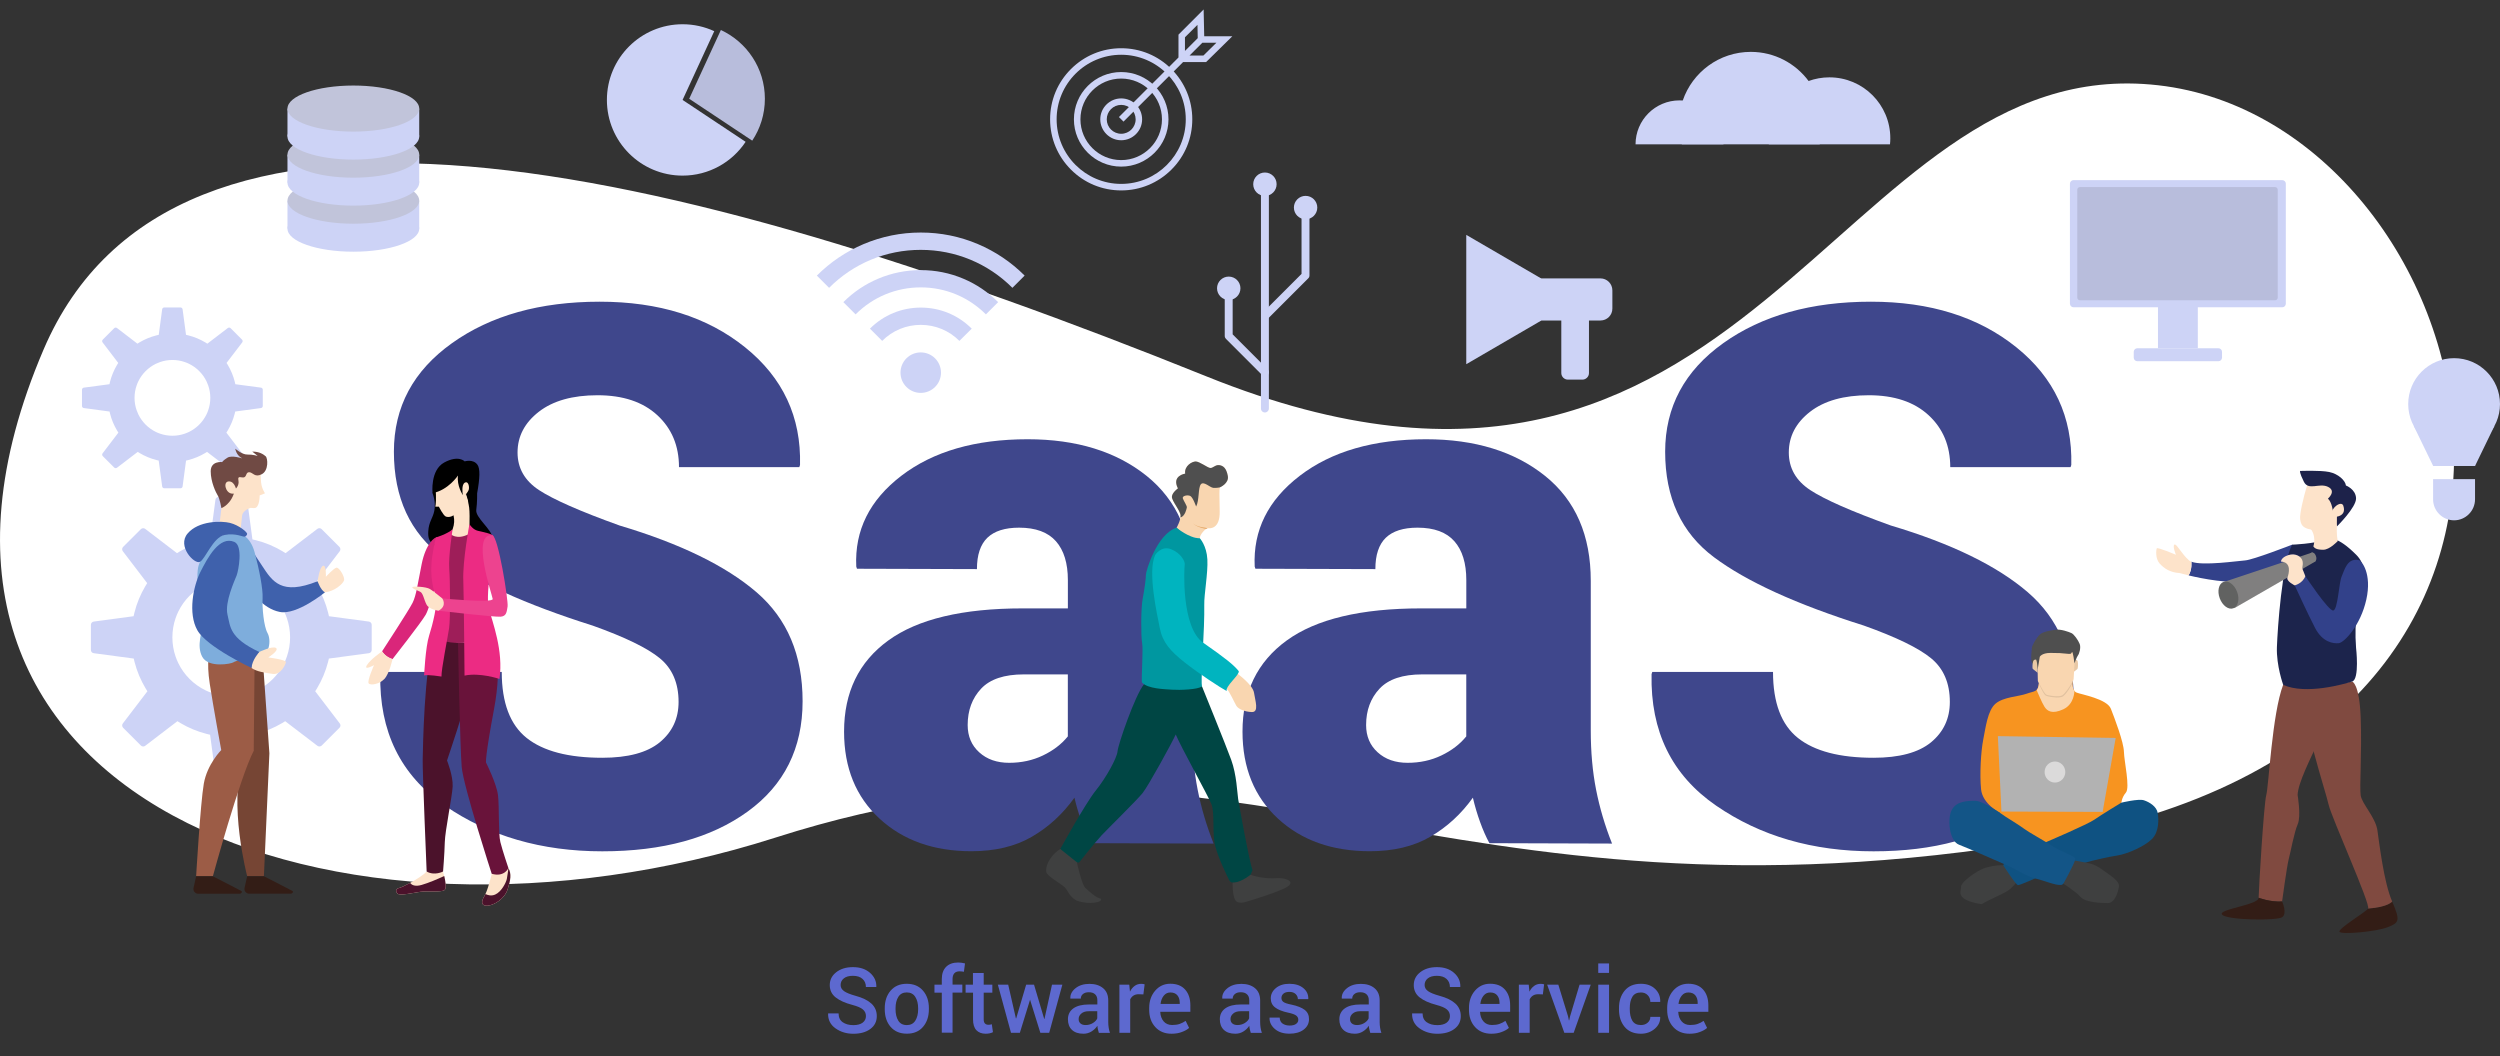 <?xml version="1.0" encoding="utf-8"?>
<!-- Generator: Adobe Illustrator 25.1.0, SVG Export Plug-In . SVG Version: 6.00 Build 0)  -->
<svg version="1.1" xmlns="http://www.w3.org/2000/svg" xmlns:xlink="http://www.w3.org/1999/xlink" x="0px" y="0px"
	 viewBox="0 0 5556.1 2346.9" style="enable-background:new 0 0 5556.1 2346.9;" xml:space="preserve">
<rect x="0" y="0" width="5556.1" height="2346.9" fill="#333333" stroke="none"/>
<style type="text/css">
	.st0{fill:#FFFFFF;}
	.st1{fill:#331D16;}
	.st2{fill:#804A40;}
	.st3{fill:#32418A;}
	.st4{fill:#FDE3CA;}
	.st5{fill:#1C244C;}
	.st6{fill:#807F7F;}
	.st7{fill:#616261;}
	.st8{fill:#1D224A;}
	.st9{fill:#CDD3F6;}
	.st10{fill:#3F478C;}
	.st11{fill:#5D69CF;}
	.st12{fill:#764534;}
	.st13{fill:#9C5C46;}
	.st14{fill:#3F61AC;}
	.st15{fill:#704A44;}
	.st16{fill:#7EADDC;}
	.st17{fill:#DA267A;}
	.st18{fill:#4B122B;}
	.st19{fill:#69133A;}
	.st20{fill:#9E1E59;}
	.st21{fill:#EC2B83;}
	.st22{fill:#ED438F;}
	.st23{fill:#004644;}
	.st24{fill:#3F4040;}
	.st25{fill:#F9D6B0;}
	.st26{fill:#4F4F4F;}
	.st27{fill:#0097A0;}
	.st28{fill:#00B4BF;}
	.st29{fill:#E4A565;}
	.st30{fill:#E8C8A5;}
	.st31{fill:#F79420;}
	.st32{fill:#B2B2B2;}
	.st33{fill:#DBDADA;}
	.st34{fill:#0F5282;}
	.st35{fill:#135587;}
	.st36{opacity:0.1;}
	.st37{fill:#C1C4DA;}
	.st38{fill:#B8BDDC;}
</style>
<g id="Layer_1">
</g>
<g id="Layer_2">
	<path class="st0" d="M96.8,776.9C385.6,101.6,1467.4,347.1,2682.5,837s1390.8-729.6,2114-647.5s1111.5,1448-249.7,1677
		s-1790.7-334.8-2823.7-4.9C751.4,2171.9-333,1782,96.8,776.9z"/>
	<g>
		<path class="st1" d="M5199.3,2070.7c2.9,7.1,81.4,0,107.1-10c25.7-10,28.6-14.3,10-57.1c0,0-8.4,12.5-53.5,15.7
			C5256.5,2027.8,5196.5,2063.5,5199.3,2070.7z"/>
		<path class="st2" d="M5019.7,1995.2c0,0,24.3,9.8,52.1,8.3c0,0,10.8-79.9,14.9-94.8c4-14.9,12.1-59.5,19.9-77.1
			c7.8-17.6-0.3-64.7-0.3-64.7c0.9-26.6,27.3-78.5,50.2-127.3c22.9-48.7,17.3-112.4,17.3-112.4l-99.6-5.3
			c-24.6,64.5-32.1,225.9-37.5,244.9S5019.7,1979,5019.7,1995.2z"/>
		<path class="st1" d="M4938.7,2033c12.2,12.2,121,13.5,133.2,5.5c12.2-8,0-35,0-35c-27.8,1.5-52.1-8.3-52.1-8.3
			C5019.7,2011.4,4926.5,2020.9,4938.7,2033z"/>
		<path class="st2" d="M5175.1,1787.9c5.7,27.1,94.2,222.8,87.8,231.3c45.1-3.2,53.5-15.7,53.5-15.7
			c-18.6-42.8-28.6-129.9-32.8-158.5c-4.3-28.6-34.3-58.6-37.1-77.1c-2.9-18.6,2.9-95.7,0-172.8c-2.9-77.1-19-80.4-19-80.4
			l-109.7,16.6C5113.3,1593.1,5169.4,1760.8,5175.1,1787.9z"/>
		<path class="st3" d="M4864.1,1278.8c30.3,7.3,89.8,19.1,138.4,13.2c0,0,78.3-20.8,91.7-33.4c13.4-12.6,18.9-36.1,0-48.1
			c0,0-87.2,33.9-104.6,35c-16.1,1.1-94.2,12.6-119.3,2.9C4870.3,1248.9,4872.2,1265.5,4864.1,1278.8z"/>
		<path class="st4" d="M4799.6,1252.3c9.9,11,23.3,20.1,44.6,21.3c0,0,7.5,2.2,19.8,5.2c8.1-13.2,6.2-29.9,6.1-30.4
			c-2.1-0.8-3.8-1.7-5-2.9c-17-14.6-28.4-38.9-32.8-35c-4.3,3.9,3.6,22.4,3.6,22.4s-41.1-17.4-42.6-14.2
			C4791.8,1221.9,4789.8,1241.3,4799.6,1252.3z"/>
		<path class="st5" d="M5167.8,1199.5c10.4-3.8,27-8.1,68.4,33.1c41.4,41.3-9.7,82.5,0,207c0,0,8.2,70-8.7,75.1
			c-16.9,5.2-102.4,30.2-153.2,7.4c0,0-15.5-42.7-14-84c1.5-41.3,11.2-184.9,33.9-227.6C5094.1,1210.5,5141.8,1208.8,5167.8,1199.5z
			"/>
		<path class="st3" d="M5069.4,1248.1c24,1.2,17.6,26.8,14.4,35.2c-3.2,8.4,16,17.6,16,17.6s28.4,62,45.2,94.5
			c16.8,32.4,40.8,35.2,52.8,34c12-1.2,48.4-39.2,61.2-96.9c12.8-57.6-10.2-86.2-16.8-87.7c-26-5.6-32,23.2-38,36.4
			c-6,13.2-8.4,72.8-18.4,75.6c-10,2.8-62.4-76.5-62.4-76.5s-4-9.6-6-15.2c-2-5.6,1.6-7.6,0-17.6c-1.6-10-14.8-19.2-31.6-14
			C5069,1238.9,5069.4,1248.1,5069.4,1248.1z"/>
		
			<ellipse transform="matrix(0.937 -0.348 0.348 0.937 -109.022 1868.277)" class="st6" cx="5143.1" cy="1237.4" rx="6.8" ry="10.4"/>
		<polygon class="st6" points="5139.5,1227.7 4944,1292.8 4965.8,1351.5 5146.8,1247.2 		"/>
		
			<ellipse transform="matrix(0.937 -0.348 0.348 0.937 -150.281 1808.05)" class="st7" cx="4954.9" cy="1322.1" rx="20.6" ry="31.3"/>
		<path class="st4" d="M5188.2,1071c-22.4-6.7-55.2-11.3-61.8,10.9c-6.6,22.1-16.2,61.2-14.4,72s2.8,22.8,38,24.6
			c35.2,1.8,50.8-73.2,51.4-82.9C5202,1086,5193.3,1072.5,5188.2,1071z"/>
		<path class="st8" d="M5185,1138.2c0,0-1.9-21.6-11.3-30c0,0,19.7-16.9,0-26.3c-19.7-9.4-43.2,9.4-53.5-11.3
			c-10.3-20.7-8.5-23.9-8.5-23.9s44.7-1.9,64.9,2.3c20.2,4.2,35.7,18.8,37.1,30c0,0,21.6,8,22.5,28.2c0.9,20.2-42.7,62.9-42.7,62.9
			L5185,1138.2z"/>
		<path class="st4" d="M5193.8,1136.3l-0.3,33.8c0,0-1,18.6,2.1,32.3c0,0-17.8,19.4-32.3,19.4s-19.1-3.3-22-7.4
			c0,0,9-25.3-10.3-44.2L5193.8,1136.3z"/>
		<path class="st4" d="M5207.9,1124c-3.3-9.8-19.8-1.7-26.1,13.9v11.4C5181.7,1149.3,5217.1,1151.8,5207.9,1124z"/>
		<path class="st4" d="M5069.4,1248.1c24,1.2,17.6,26.8,14.4,35.2c-3.2,8.4,16,17.6,16,17.6s17.6-4,23.6-20.4c0,0-4-9.6-6-15.2
			c-2-5.6,1.6-7.6,0-17.6c-1.6-10-14.8-19.2-31.6-14C5069,1238.9,5069.4,1248.1,5069.4,1248.1z"/>
	</g>
	<path class="st9" d="M819.7,1381.4l-88.6-11.9c-0.5-2.6-1.1-5.1-1.8-7.7c-5.3-21-13.5-40.9-24.3-59.1c-1.3-2.2-2.7-4.5-4.1-6.7
		l54.1-70.9c2.2-2.9,1.9-7-0.6-9.6l-39.5-39.5c-2.6-2.6-6.7-2.9-9.6-0.6l-70.7,54c-2.2-1.4-4.5-2.8-6.7-4.2
		c-18.2-10.9-38.1-19.3-59.2-24.6c-2.5-0.6-5.1-1.2-7.7-1.8l-11.8-88.1c-0.5-3.6-3.6-6.3-7.2-6.3H486c-3.7,0-6.8,2.7-7.2,6.3
		l-11.8,88.1c-2.6,0.6-5.2,1.1-7.7,1.8c-21.1,5.3-41,13.7-59.2,24.6c-2.3,1.4-4.5,2.8-6.7,4.2l-70.7-54c-2.9-2.2-7-1.9-9.6,0.6
		l-39.5,39.5c-2.6,2.6-2.9,6.7-0.6,9.6l54.1,70.9c-1.4,2.2-2.8,4.4-4.1,6.7c-10.8,18.2-19.1,38-24.3,59.1c-0.6,2.5-1.2,5.1-1.8,7.7
		l-88.6,11.9c-3.6,0.5-6.3,3.6-6.3,7.2v55.9c0,3.7,2.7,6.8,6.3,7.2l88.9,11.9c0.6,2.5,1.1,5,1.8,7.5c5.4,20.9,13.7,40.6,24.5,58.6
		c1.3,2.2,2.7,4.4,4.1,6.6l-54.6,71.5c-2.2,2.9-1.9,7,0.6,9.6l39.5,39.5c2.6,2.6,6.7,2.9,9.6,0.6l71.6-54.7c2.2,1.4,4.3,2.7,6.6,4.1
		c18,10.7,37.7,18.9,58.5,24.2c2.5,0.6,5,1.2,7.5,1.8l12,89.4c0.5,3.6,3.6,6.3,7.2,6.3h55.9c3.7,0,6.8-2.7,7.2-6.3l12-89.4
		c2.5-0.5,5-1.1,7.5-1.8c20.8-5.3,40.5-13.5,58.5-24.2c2.2-1.3,4.4-2.7,6.6-4.1l71.6,54.7c2.9,2.2,7,1.9,9.6-0.6l39.5-39.5
		c2.6-2.6,2.9-6.7,0.6-9.6l-54.6-71.5c1.4-2.2,2.8-4.4,4.1-6.6c10.8-18,19.1-37.7,24.5-58.6c0.6-2.5,1.2-5,1.8-7.5l88.9-11.9
		c3.6-0.5,6.3-3.6,6.3-7.2v-55.9C826.1,1385,823.4,1381.9,819.7,1381.4z M556.5,1540.2c-13.3,4.6-27.7,7.1-42.6,7.1
		c-14.9,0-29.2-2.5-42.6-7.1c-5.1-1.7-10-3.8-14.8-6.1c-26.2-12.8-47.4-34-60.2-60.2c-2.3-4.8-4.4-9.7-6.1-14.8
		c-4.6-13.3-7.1-27.7-7.1-42.6s2.5-29.2,7.1-42.6c1.7-5.1,3.8-10,6.1-14.8c12.8-26.2,34-47.4,60.2-60.2c4.8-2.3,9.7-4.4,14.8-6.1
		c13.3-4.6,27.7-7.1,42.6-7.1c14.9,0,29.2,2.5,42.6,7.1c5.1,1.7,10,3.8,14.8,6.1c26.2,12.8,47.4,34,60.2,60.2
		c2.3,4.8,4.4,9.7,6.1,14.8c4.6,13.3,7.1,27.7,7.1,42.6s-2.5,29.2-7.1,42.6c-1.7,5.1-3.8,10-6.1,14.8c-12.8,26.2-34,47.4-60.2,60.2
		C566.5,1536.4,561.6,1538.5,556.5,1540.2z"/>
	<path class="st9" d="M580,861.5l-57-7.6c-0.4-1.7-0.7-3.3-1.1-5c-3.4-13.5-8.7-26.3-15.7-38c-0.9-1.4-1.7-2.9-2.7-4.3l34.8-45.6
		c1.4-1.9,1.3-4.5-0.4-6.2l-25.4-25.4c-1.7-1.7-4.3-1.8-6.2-0.4l-45.5,34.8c-1.4-0.9-2.9-1.8-4.3-2.7c-11.7-7-24.5-12.4-38.1-15.8
		c-1.6-0.4-3.3-0.8-5-1.2l-7.6-56.7c-0.3-2.3-2.3-4.1-4.7-4.1h-36c-2.4,0-4.4,1.7-4.7,4.1l-7.6,56.7c-1.7,0.4-3.3,0.7-5,1.2
		c-13.6,3.4-26.4,8.8-38.1,15.8c-1.5,0.9-2.9,1.8-4.3,2.7L260,729c-1.9-1.4-4.5-1.3-6.2,0.4l-25.4,25.4c-1.7,1.7-1.8,4.3-0.4,6.2
		l34.8,45.6c-0.9,1.4-1.8,2.8-2.7,4.3c-6.9,11.7-12.3,24.5-15.7,38c-0.4,1.6-0.8,3.3-1.1,5l-57,7.6c-2.3,0.3-4.1,2.3-4.1,4.7v36
		c0,2.4,1.7,4.4,4.1,4.7l57.2,7.7c0.4,1.6,0.7,3.3,1.1,4.9c3.4,13.4,8.8,26.1,15.8,37.7c0.9,1.4,1.8,2.9,2.7,4.3l-35.1,46
		c-1.4,1.9-1.3,4.5,0.4,6.2l25.4,25.4c1.7,1.7,4.3,1.8,6.2,0.4l46.1-35.2c1.4,0.9,2.8,1.8,4.2,2.6c11.6,6.9,24.2,12.2,37.6,15.6
		c1.6,0.4,3.2,0.8,4.8,1.1l7.7,57.5c0.3,2.3,2.3,4.1,4.7,4.1h36c2.4,0,4.4-1.7,4.7-4.1l7.7-57.5c1.6-0.4,3.2-0.7,4.8-1.1
		c13.4-3.4,26.1-8.7,37.6-15.6c1.4-0.8,2.8-1.7,4.2-2.6l46.1,35.2c1.9,1.4,4.5,1.3,6.2-0.4l25.4-25.4c1.7-1.7,1.8-4.3,0.4-6.2
		l-35.1-46c0.9-1.4,1.8-2.8,2.7-4.3c7-11.6,12.3-24.3,15.8-37.7c0.4-1.6,0.8-3.2,1.1-4.9l57.2-7.7c2.3-0.3,4.1-2.3,4.1-4.7v-36
		C584.1,863.9,582.4,861.9,580,861.5z M410.6,963.8c-8.6,3-17.8,4.6-27.4,4.6c-9.6,0-18.8-1.6-27.4-4.6c-3.3-1.1-6.5-2.4-9.5-3.9
		c-16.8-8.2-30.5-21.9-38.8-38.8c-1.5-3.1-2.8-6.3-3.9-9.5c-3-8.6-4.6-17.8-4.6-27.4c0-9.6,1.6-18.8,4.6-27.4
		c1.1-3.3,2.4-6.5,3.9-9.5c8.2-16.8,21.9-30.5,38.8-38.8c3.1-1.5,6.3-2.8,9.5-3.9c8.6-3,17.8-4.6,27.4-4.6c9.6,0,18.8,1.6,27.4,4.6
		c3.3,1.1,6.5,2.4,9.5,3.9c16.8,8.2,30.5,21.9,38.8,38.8c1.5,3.1,2.8,6.3,3.9,9.5c3,8.6,4.6,17.8,4.6,27.4c0,9.6-1.6,18.8-4.6,27.4
		c-1.1,3.3-2.4,6.5-3.9,9.5c-8.2,16.8-21.9,30.5-38.8,38.8C417,961.3,413.9,962.7,410.6,963.8z"/>
	<g>
		<path class="st10" d="M1508.1,1560c0-41.9-13.9-74.2-41.6-97c-27.7-22.8-77.5-47-149.2-72.6c-150-47.3-261.2-98-333.5-152.1
			c-72.3-54.1-108.4-132.2-108.4-234.4c0-99.5,43.1-179.9,129.2-241.3c86.1-61.4,195.5-92.1,328.2-92.1
			c131.5,0,239.3,33.8,323.3,101.5c84,67.7,124.6,154.8,121.9,261.3l-1.6,4.9h-267.4c0-47.3-16-85.7-48.1-115.4
			c-32.1-29.6-76.4-44.4-132.9-44.4c-55.4,0-98.9,12.2-130.5,36.7c-31.5,24.5-47.3,54.6-47.3,90.5c0,34.8,15.9,62.7,47.7,83.6
			c31.8,20.9,91.4,47.2,179,78.7c134.8,40.2,236.3,89.7,304.5,148.4c68.2,58.7,102.3,139.4,102.3,242.2c0,104.4-40.6,186-121.9,245
			c-81.3,59-189,88.5-323.3,88.5c-134.8,0-251.4-33.8-349.8-101.5c-98.4-67.7-146.2-165.1-143.5-292.3l1.6-4.9h268.3
			c0,68.5,18.5,117.4,55.4,146.8c37,29.4,93,44,168,44c57.1,0,99.6-11.4,127.6-34.2C1494.1,1626.8,1508.1,1597,1508.1,1560z"/>
		<path class="st10" d="M2424.6,1873.9c-7.6-14.1-14.5-29.9-20.8-47.3c-6.3-17.4-11.6-35.3-15.9-53.8
			c-26.1,36.4-57.6,65.4-94.6,86.8c-37,21.5-81.8,32.2-134.5,32.2c-83.7,0-151.8-24.2-204.2-72.6c-52.5-48.4-78.7-112.8-78.7-193.2
			c0-87.5,32.7-155,98.3-202.6c65.5-47.6,165.1-71.3,298.8-71.3h100.3v-62.8c0-37.5-8.8-66.3-26.5-86.4
			c-17.7-20.1-45-30.2-81.9-30.2c-31.5,0-55,7.5-70.5,22.4c-15.5,15-23.2,38.2-23.2,69.7l-266.6-0.8l-1.6-4.9
			c-3.8-80.4,29.6-147.7,100.3-201.8c70.7-54.1,164.2-81.1,280.5-81.1c108.7,0,196.9,27.2,264.6,81.5
			c67.7,54.4,101.5,132.1,101.5,233.2v332.7c0,47.3,3.9,91.1,11.8,131.3c7.9,40.2,19.7,80.2,35.5,119.9L2424.6,1873.9z
			 M2242.8,1695.3c27.2,0,52.2-5.4,75-16.3c22.8-10.9,41.3-25,55.4-42.4v-137.8h-97.8c-43.5,0-75.2,10.6-95,31.8
			c-19.8,21.2-29.8,48.1-29.8,80.7c0,25,8.6,45.3,25.7,60.7C2193.4,1687.6,2215.6,1695.3,2242.8,1695.3z"/>
		<path class="st10" d="M3310.1,1873.9c-7.6-14.1-14.6-29.9-20.8-47.3c-6.3-17.4-11.6-35.3-15.9-53.8
			c-26.1,36.4-57.6,65.4-94.6,86.8c-37,21.5-81.8,32.2-134.5,32.2c-83.7,0-151.8-24.2-204.2-72.6c-52.5-48.4-78.7-112.8-78.7-193.2
			c0-87.5,32.7-155,98.3-202.6c65.5-47.6,165.1-71.3,298.8-71.3h100.3v-62.8c0-37.5-8.8-66.3-26.5-86.4
			c-17.7-20.1-45-30.2-81.9-30.2c-31.5,0-55,7.5-70.5,22.4c-15.5,15-23.2,38.2-23.2,69.7l-266.6-0.8l-1.6-4.9
			c-3.8-80.4,29.6-147.7,100.3-201.8c70.7-54.1,164.2-81.1,280.5-81.1c108.7,0,196.9,27.2,264.6,81.5
			c67.7,54.4,101.5,132.1,101.5,233.2v332.7c0,47.3,3.9,91.1,11.8,131.3c7.9,40.2,19.7,80.2,35.5,119.9L3310.1,1873.9z
			 M3128.3,1695.3c27.2,0,52.2-5.4,75-16.3c22.8-10.9,41.3-25,55.4-42.4v-137.8h-97.8c-43.5,0-75.2,10.6-95,31.8
			c-19.8,21.2-29.8,48.1-29.8,80.7c0,25,8.6,45.3,25.7,60.7C3078.9,1687.6,3101.1,1695.3,3128.3,1695.3z"/>
		<path class="st10" d="M4333.4,1560c0-41.9-13.9-74.2-41.6-97c-27.7-22.8-77.5-47-149.2-72.6c-150-47.3-261.2-98-333.5-152.1
			c-72.3-54.1-108.4-132.2-108.4-234.4c0-99.5,43.1-179.9,129.2-241.3c86.1-61.4,195.5-92.1,328.2-92.1
			c131.5,0,239.3,33.8,323.3,101.5c84,67.7,124.6,154.8,121.9,261.3l-1.6,4.9h-267.4c0-47.3-16-85.7-48.1-115.4
			c-32.1-29.6-76.4-44.4-132.9-44.4c-55.4,0-98.9,12.2-130.5,36.7c-31.5,24.5-47.3,54.6-47.3,90.5c0,34.8,15.9,62.7,47.7,83.6
			c31.8,20.9,91.4,47.2,179,78.7c134.8,40.2,236.3,89.7,304.5,148.4c68.2,58.7,102.3,139.4,102.3,242.2c0,104.4-40.6,186-121.9,245
			c-81.3,59-189,88.5-323.3,88.5c-134.8,0-251.4-33.8-349.8-101.5c-98.4-67.7-146.2-165.1-143.5-292.3l1.6-4.9h268.3
			c0,68.5,18.5,117.4,55.4,146.8c37,29.4,93,44,168,44c57.1,0,99.6-11.4,127.6-34.2C4319.4,1626.8,4333.4,1597,4333.4,1560z"/>
	</g>
	<g>
		<path class="st11" d="M1924.5,2258.2c0-6-2.2-10.9-6.7-14.7c-4.4-3.8-12.3-7.2-23.6-10.2c-16.1-4.2-28.4-9.8-37.1-16.7
			c-8.7-6.9-13-16.1-13-27.3c0-11.6,4.8-21.1,14.4-28.6c9.6-7.5,21.9-11.3,37.1-11.3c15.8,0,28.5,4.3,38.1,12.8
			c9.6,8.5,14.2,18.8,13.9,30.7l-0.2,0.6h-23c0-7.4-2.5-13.4-7.5-17.9c-5-4.6-12.2-6.9-21.4-6.9c-8.8,0-15.5,1.9-20.2,5.7
			c-4.7,3.8-7.1,8.7-7.1,14.8c0,5.5,2.6,10,7.7,13.6c5.1,3.6,13.5,7,25.3,10.3c15.5,4.1,27.2,9.9,35.3,17.2c8,7.3,12.1,16.6,12.1,28
			c0,12-4.8,21.5-14.4,28.6c-9.6,7.1-22.2,10.6-37.8,10.6c-15,0-28.2-4-39.5-12c-11.3-8-16.8-18.9-16.5-32.7l0.2-0.6h23.1
			c0,8.8,3,15.3,9.1,19.6c6.1,4.3,13.9,6.5,23.6,6.5c8.9,0,15.8-1.8,20.7-5.4C1922,2269.2,1924.5,2264.3,1924.5,2258.2z"/>
		<path class="st11" d="M1966.3,2240.8c0-15.9,4.3-28.9,13-39.1c8.8-10.2,20.8-15.3,35.9-15.3c15.3,0,27.4,5.1,36.1,15.3
			c8.8,10.1,13.1,23.2,13.1,39.1v2.1c0,16.1-4.4,29.2-13.1,39.3c-8.7,10.1-20.6,15.1-35.9,15.1c-15.3,0-27.3-5.1-36.1-15.2
			c-8.7-10.1-13-23.2-13-39.2V2240.8z M1990.3,2242.9c0,10.4,2,18.9,6.1,25.5c4,6.5,10.3,9.8,19,9.8c8.4,0,14.6-3.3,18.8-9.8
			c4.2-6.6,6.3-15.1,6.3-25.5v-2.1c0-10.2-2.1-18.6-6.3-25.2c-4.1-6.6-10.5-10-19-10c-8.4,0-14.6,3.3-18.8,10
			c-4.1,6.6-6.1,15-6.1,25.2V2242.9z"/>
		<path class="st11" d="M2093.1,2295.3v-89.1h-16.3v-17.8h16.3v-12.4c0-11.8,3.2-20.9,9.6-27.3c6.4-6.4,15.4-9.6,27-9.6
			c2.3,0,4.6,0.2,7,0.5c2.4,0.4,5,0.9,8,1.5l-2.5,18.6c-1.3-0.3-2.8-0.5-4.4-0.7c-1.6-0.2-3.3-0.3-5.2-0.3c-5.2,0-9.1,1.5-11.7,4.4
			c-2.6,3-3.9,7.2-3.9,12.7v12.4h21.7v17.8h-21.7v89.1H2093.1z"/>
		<path class="st11" d="M2186.2,2162.4v26h19.2v17.8h-19.2v59.1c0,4.4,1,7.6,2.9,9.4c1.9,1.9,4.4,2.8,7.6,2.8c1.3,0,2.6-0.1,3.9-0.3
			c1.2-0.2,2.4-0.5,3.6-0.9l2.6,17.6c-2,1.1-4.5,2-7.3,2.6c-2.8,0.6-5.8,0.9-8.8,0.9c-8.8,0-15.7-2.6-20.7-7.8
			c-5-5.2-7.5-13.3-7.5-24.3v-59.1H2146v-17.8h16.3v-26H2186.2z"/>
		<path class="st11" d="M2320.7,2264.5l0.6-0.1l16.7-76h23l-29.2,106.9h-19.7l-22.7-73l-0.2-1l-0.1,1l-22.5,73h-19.7l-29.2-106.9h23
			l17.1,74.9l0.6,0.1l22.2-75h17.5L2320.7,2264.5z"/>
		<path class="st11" d="M2442.1,2295.3c-0.9-2.7-1.6-5.3-2.1-7.9c-0.6-2.6-0.9-5.1-1.1-7.7c-3.3,5-7.6,9.2-13,12.6
			c-5.4,3.4-11.4,5.1-18,5.1c-11.1,0-19.7-2.9-25.6-8.6c-6-5.7-8.9-13.6-8.9-23.6c0-10.3,4.1-18.4,12.2-24.2
			c8.2-5.8,19.7-8.6,34.5-8.6h18.7v-9.4c0-5.6-1.6-10-4.9-13.1c-3.3-3.2-8-4.7-14.1-4.7c-5.5,0-9.8,1.3-13,4
			c-3.2,2.6-4.8,6-4.8,10.2h-23.1l-0.1-0.6c-0.5-8.4,3.3-15.9,11.3-22.4c8-6.5,18.4-9.8,31.3-9.8c12.4,0,22.5,3.2,30.1,9.5
			c7.6,6.3,11.5,15.4,11.5,27.3v47.5c0,4.4,0.3,8.6,0.9,12.7c0.6,4,1.5,8,2.9,11.9H2442.1z M2412.7,2278.1c6.1,0,11.5-1.5,16.3-4.5
			c4.8-3,8.1-6.5,9.6-10.4v-15.8h-19.1c-7,0-12.4,1.7-16.4,5.2c-4,3.5-5.9,7.5-5.9,12.2c0,4.1,1.3,7.3,4,9.7
			C2403.9,2276.9,2407.7,2278.1,2412.7,2278.1z"/>
		<path class="st11" d="M2541.1,2210l-10.3-0.4c-4.7,0-8.6,1-11.7,3c-3.1,2-5.5,4.8-7.3,8.4v74.3h-24v-106.9h21.9l1.6,15.5
			c2.7-5.5,6.2-9.7,10.4-12.8c4.2-3.1,9.1-4.6,14.7-4.6c1.4,0,2.8,0.1,4,0.3c1.3,0.2,2.4,0.5,3.5,0.8L2541.1,2210z"/>
		<path class="st11" d="M2603.7,2297.4c-15.1,0-27.2-5-36.2-14.9c-9-9.9-13.5-22.6-13.5-38.2v-4c0-15.5,4.5-28.4,13.4-38.7
			c8.9-10.2,20.1-15.3,33.5-15.3c14.4,0,25.5,4.4,33.1,13.1c7.7,8.7,11.5,20.4,11.5,35.1v14.1h-66.7l-0.2,0.5
			c0.4,8.5,2.9,15.4,7.5,20.8c4.6,5.4,10.9,8.1,19,8.1c6.5,0,12-0.8,16.6-2.4c4.6-1.6,9.1-3.9,13.3-6.8l7.7,15.7
			c-4,3.6-9.4,6.6-16,9C2620.2,2296.1,2612.5,2297.4,2603.7,2297.4z M2601,2205.7c-5.9,0-10.8,2.4-14.6,7.1
			c-3.8,4.7-6.2,10.7-7.1,17.9l0.2,0.5h42.4v-2.5c0-6.8-1.7-12.3-5.2-16.6C2613.2,2207.8,2607.9,2205.7,2601,2205.7z"/>
		<path class="st11" d="M2779.7,2295.3c-0.9-2.7-1.6-5.3-2.1-7.9c-0.6-2.6-0.9-5.1-1.1-7.7c-3.3,5-7.6,9.2-13,12.6
			c-5.4,3.4-11.4,5.1-18,5.1c-11.1,0-19.7-2.9-25.6-8.6c-6-5.7-8.9-13.6-8.9-23.6c0-10.3,4.1-18.4,12.2-24.2
			c8.2-5.8,19.7-8.6,34.5-8.6h18.7v-9.4c0-5.6-1.6-10-4.9-13.1c-3.3-3.2-8-4.7-14.1-4.7c-5.5,0-9.8,1.3-13,4
			c-3.2,2.6-4.8,6-4.8,10.2h-23.1l-0.1-0.6c-0.5-8.4,3.3-15.9,11.3-22.4c8-6.5,18.4-9.8,31.3-9.8c12.4,0,22.5,3.2,30.1,9.5
			c7.6,6.3,11.5,15.4,11.5,27.3v47.5c0,4.4,0.3,8.6,0.9,12.7c0.6,4,1.5,8,2.9,11.9H2779.7z M2750.2,2278.1c6.1,0,11.5-1.5,16.3-4.5
			c4.8-3,8.1-6.5,9.6-10.4v-15.8h-19.1c-7,0-12.4,1.7-16.4,5.2c-4,3.5-5.9,7.5-5.9,12.2c0,4.1,1.3,7.3,4,9.7
			C2741.5,2276.9,2745.3,2278.1,2750.2,2278.1z"/>
		<path class="st11" d="M2885.4,2266.2c0-3.7-1.6-6.7-4.7-9.2c-3.2-2.4-9.1-4.6-17.7-6.4c-12.8-2.7-22.4-6.5-29-11.5
			c-6.6-5-9.8-11.7-9.8-20.3c0-9,3.8-16.6,11.4-22.9c7.6-6.3,17.5-9.5,29.9-9.5c13,0,23.4,3.2,31.1,9.6c7.7,6.4,11.3,14.4,11,23.9
			l-0.2,0.6h-23c0-4.4-1.7-8.2-5-11.4c-3.4-3.2-8-4.7-13.8-4.7c-5.8,0-10.2,1.3-13.2,3.9c-3,2.6-4.5,5.8-4.5,9.5s1.4,6.7,4.3,8.9
			c2.9,2.2,8.7,4.2,17.4,5.9c13.4,2.8,23.4,6.7,29.9,11.7c6.5,5,9.7,11.9,9.7,20.6c0,9.6-4,17.4-11.9,23.4c-7.9,6-18.4,9-31.4,9
			c-13.9,0-24.9-3.6-32.9-10.7c-8-7.1-11.9-15.3-11.5-24.5l0.2-0.6h22.3c0.3,6.2,2.5,10.7,6.7,13.5c4.2,2.8,9.4,4.2,15.4,4.2
			c6.2,0,11-1.2,14.3-3.6S2885.4,2270.3,2885.4,2266.2z"/>
		<path class="st11" d="M3045.3,2295.3c-0.9-2.7-1.6-5.3-2.1-7.9c-0.6-2.6-0.9-5.1-1.1-7.7c-3.3,5-7.6,9.2-13,12.6
			c-5.4,3.4-11.4,5.1-18,5.1c-11.1,0-19.7-2.9-25.6-8.6c-6-5.7-8.9-13.6-8.9-23.6c0-10.3,4.1-18.4,12.2-24.2
			c8.2-5.8,19.7-8.6,34.5-8.6h18.7v-9.4c0-5.6-1.6-10-4.9-13.1c-3.3-3.2-8-4.7-14.1-4.7c-5.5,0-9.8,1.3-13,4
			c-3.2,2.6-4.8,6-4.8,10.2h-23.1l-0.1-0.6c-0.5-8.4,3.3-15.9,11.3-22.4c8-6.5,18.4-9.8,31.3-9.8c12.4,0,22.5,3.2,30.1,9.5
			c7.6,6.3,11.5,15.4,11.5,27.3v47.5c0,4.4,0.3,8.6,0.9,12.7c0.6,4,1.5,8,2.9,11.9H3045.3z M3015.8,2278.1c6.1,0,11.5-1.5,16.3-4.5
			c4.8-3,8.1-6.5,9.6-10.4v-15.8h-19.1c-7,0-12.4,1.7-16.4,5.2c-4,3.5-5.9,7.5-5.9,12.2c0,4.1,1.3,7.3,4,9.7
			C3007.1,2276.9,3010.9,2278.1,3015.8,2278.1z"/>
		<path class="st11" d="M3222.4,2258.2c0-6-2.2-10.9-6.7-14.7c-4.4-3.8-12.3-7.2-23.6-10.2c-16.1-4.2-28.4-9.8-37.1-16.7
			c-8.7-6.9-13-16.1-13-27.3c0-11.6,4.8-21.1,14.4-28.6c9.6-7.5,21.9-11.3,37.1-11.3c15.8,0,28.5,4.3,38.1,12.8
			c9.6,8.5,14.2,18.8,13.9,30.7l-0.2,0.6h-23c0-7.4-2.5-13.4-7.5-17.9c-5-4.6-12.2-6.9-21.4-6.9c-8.8,0-15.5,1.9-20.2,5.7
			c-4.7,3.8-7.1,8.7-7.1,14.8c0,5.5,2.6,10,7.7,13.6c5.1,3.6,13.5,7,25.3,10.3c15.5,4.1,27.2,9.9,35.3,17.2c8,7.3,12.1,16.6,12.1,28
			c0,12-4.8,21.5-14.4,28.6c-9.6,7.1-22.2,10.6-37.8,10.6c-15,0-28.2-4-39.5-12c-11.3-8-16.8-18.9-16.5-32.7l0.2-0.6h23.1
			c0,8.8,3,15.3,9.1,19.6c6.1,4.3,13.9,6.5,23.6,6.5c8.9,0,15.8-1.8,20.7-5.4C3219.9,2269.2,3222.4,2264.3,3222.4,2258.2z"/>
		<path class="st11" d="M3314.4,2297.4c-15.1,0-27.2-5-36.2-14.9c-9-9.9-13.5-22.6-13.5-38.2v-4c0-15.5,4.5-28.4,13.4-38.7
			c8.9-10.2,20.1-15.3,33.5-15.3c14.4,0,25.5,4.4,33.1,13.1c7.7,8.7,11.5,20.4,11.5,35.1v14.1h-66.7l-0.2,0.5
			c0.4,8.5,2.9,15.4,7.5,20.8c4.6,5.4,10.9,8.1,19,8.1c6.5,0,12-0.8,16.6-2.4c4.6-1.6,9.1-3.9,13.3-6.8l7.7,15.7
			c-4,3.6-9.4,6.6-16,9C3330.9,2296.1,3323.2,2297.4,3314.4,2297.4z M3311.7,2205.7c-5.9,0-10.8,2.4-14.6,7.1
			c-3.8,4.7-6.2,10.7-7.1,17.9l0.2,0.5h42.4v-2.5c0-6.8-1.7-12.3-5.2-16.6C3323.9,2207.8,3318.7,2205.7,3311.7,2205.7z"/>
		<path class="st11" d="M3428.9,2210l-10.3-0.4c-4.7,0-8.6,1-11.7,3c-3.1,2-5.5,4.8-7.3,8.4v74.3h-24v-106.9h21.9l1.6,15.5
			c2.7-5.5,6.2-9.7,10.4-12.8c4.2-3.1,9.1-4.6,14.7-4.6c1.4,0,2.8,0.1,4,0.3c1.3,0.2,2.4,0.5,3.5,0.8L3428.9,2210z"/>
		<path class="st11" d="M3485,2259.1l1.8,8.7h0.6l1.9-8.7l21.2-70.7h24.8l-37.9,106.9h-20.8l-38.1-106.9h24.8L3485,2259.1z"/>
		<path class="st11" d="M3576,2162.2h-24v-21h24V2162.2z M3576,2295.3h-24v-106.9h24V2295.3z"/>
		<path class="st11" d="M3647,2278.1c5.9,0,10.8-1.7,14.8-5.2c4-3.4,6-7.7,6-12.9h21.7l0.2,0.6c0.3,10-3.7,18.6-12.2,25.9
			c-8.5,7.2-18.7,10.9-30.6,10.9c-15.7,0-27.8-5.1-36.2-15.2c-8.4-10.1-12.6-23-12.6-38.5v-3.5c0-15.5,4.2-28.3,12.6-38.5
			s20.5-15.3,36.2-15.3c12.8,0,23.3,3.7,31.3,11.2c8,7.5,11.9,17,11.6,28.5l-0.2,0.6h-21.8c0-5.9-1.9-10.8-5.8-14.9
			c-3.9-4.1-8.9-6.1-15.1-6.1c-9,0-15.4,3.3-19.2,9.8c-3.8,6.5-5.6,14.7-5.6,24.6v3.5c0,10.1,1.9,18.3,5.6,24.8
			C3631.6,2274.9,3638,2278.1,3647,2278.1z"/>
		<path class="st11" d="M3754.9,2297.4c-15.1,0-27.2-5-36.2-14.9c-9-9.9-13.5-22.6-13.5-38.2v-4c0-15.5,4.5-28.4,13.4-38.7
			c8.9-10.2,20.1-15.3,33.5-15.3c14.4,0,25.5,4.4,33.1,13.1c7.7,8.7,11.5,20.4,11.5,35.1v14.1h-66.7l-0.2,0.5
			c0.4,8.5,2.9,15.4,7.5,20.8c4.6,5.4,10.9,8.1,19,8.1c6.5,0,12-0.8,16.6-2.4c4.6-1.6,9.1-3.9,13.3-6.8l7.7,15.7
			c-4,3.6-9.4,6.6-16,9C3771.4,2296.1,3763.7,2297.4,3754.9,2297.4z M3752.1,2205.7c-5.9,0-10.8,2.4-14.6,7.1
			c-3.8,4.7-6.2,10.7-7.1,17.9l0.2,0.5h42.4v-2.5c0-6.8-1.7-12.3-5.2-16.6C3764.3,2207.8,3759.1,2205.7,3752.1,2205.7z"/>
	</g>
	<g>
		<path class="st12" d="M583.3,1455.3l15.4,218.9l-12.2,273.1h-37.2c0,0-42.6-162.6-8.6-261.1l-34-235.9L583.3,1455.3z"/>
		<path class="st13" d="M466.2,1450.3c0,0-8,17.5,0,69.6s25.5,147.1,25.5,147.1s-31.3,31.3-38.8,74.9s-17,205.5-17,205.5h37.2
			c0,0,60-219.8,90.8-278.8c0.6-1.1,0-2.7,0-2.7l2.1-215.6H466.2z"/>
		<path class="st4" d="M705.9,1291.8c0,0,3.9-31,11.8-34.3c7.9-3.2,6.5,24.4,6.5,24.4s17.6-19.3,23.7-20.3c6-0.9,19,20.9,16.7,28.3
			c-2.3,7.4-20.9,24.5-42.3,26.4C701,1318.3,705.9,1291.8,705.9,1291.8z"/>
		<path class="st14" d="M531.1,1204.4c13.1-7.2,28.9,18.6,51.6,53.3c22.7,34.7,42.9,66.3,123.1,34.1c0,0,6.9,20.2,16.4,24.6
			c0,0-62.3,51.1-100.4,43.6c-38.1-7.5-65.7-44.8-85.9-81.5S514,1213.7,531.1,1204.4z"/>
		<path class="st4" d="M574.6,1031.6c0,0,5.2,12.9,5.2,33s9.2,31.7,9.2,31.7l-11.9,4.7c0,0,0.2,28.2-11.8,28.2s-44.4-3.4-44.4-31.7
			C521,1069.2,516.7,1031.6,574.6,1031.6z"/>
		<path class="st4" d="M556.9,1128.8c-0.6-0.1-17.5,5.5-18.8,17.1s-3.5,32-3.5,32l-47.9-2.8l10.7-91.6l61.6,6.4L556.9,1128.8z"/>
		<path class="st15" d="M492.1,1129.3c0,0,23.3-8.2,30.2-41.6c0,0,10.2-7.7,7.6-20.1s7.6-4.5,13.1-7c5.5-2.5,3.4-11.5,11.2-11.1
			c7.9,0.4,12.1,12.5,27.6,4.4c15.6-8.1,13.5-35.6,8.6-39.9c-4.9-4.2-13.8-10.5-29.8-10.4l12.1,9.7c0,0-10.8-3.4-22.9-3.1
			c-12.1,0.3-26.9-13.1-26.9-13.1s1.9,14.9,15.4,21.6c0,0-23.2-7.6-32.8-1.5c-9.7,6-11.8,9.7-11.8,9.7s-25.4-3.1-25.4,20.5
			c0,23.6,11.5,47.4,15.9,54.3C488.5,1108.6,492.1,1129.3,492.1,1129.3z"/>
		<path class="st4" d="M525.5,1090.7c0,0-2.9-20.9-16.7-20.8c-13.8,0.1-8,25.4,6.2,27.1C529.2,1098.7,525.5,1090.7,525.5,1090.7z"/>
		<path class="st16" d="M513.5,1184c18.1-3.4,42.4,6.4,52.4,43.5s18.8,81.1,17.7,102c-1.1,20.9,2.5,62.3,11,77.5
			c8.5,15.2,5.7,52.4-23.7,54.5c-29.4,2.1-47.8,7.4-52.4,10.6c-4.6,3.2-55.2,13.1-69-12.4c-13.8-25.5,1.1-57.7,0-71.5
			c-1.1-13.8-17.7-107.3-7.4-133.5C452.2,1228.6,464.3,1193.2,513.5,1184z"/>
		<path class="st14" d="M549.1,1187.3c2.3-3.7-18.4-20.4-38-25.2c-19.6-4.9-69.9-4.9-94.1,23.5s15.3,69.3,27.3,63.1
			c12-6.1,29-54.5,54.7-59.7c25.6-5.3,42.4,5.8,46.1,3.4S549.1,1187.3,549.1,1187.3z"/>
		<path class="st4" d="M576.2,1448.9c0,0,29.4-14.1,37.2-8.8s-17.1,21-17.1,21s40.1,5.1,39.2,10.5s-11.5,29-29.7,26.1
			c-18.2-2.9-34.7-4.7-46.9-13.2C559.1,1484.5,553.9,1467.6,576.2,1448.9z"/>
		<path class="st14" d="M520.9,1204.4c19.6,8.5,9.2,63.6,5,74.5c-4.2,10.9-26.9,59.7-20.3,87.2c6.6,27.5,4.3,51.6,70.6,82.9
			c0,0-16.3,18-17.1,35.5c0,0-99.4-46.4-120.5-83.8c-21.1-37.4-9.2-98,6.9-129.8S487.9,1190.1,520.9,1204.4z"/>
		<path class="st1" d="M435.9,1947.4l-5.8,26c-1.5,6.6,3.6,12.9,10.3,12.9h93.2c0,0,7.6-3.4,2.1-6.5s-62.7-32.3-62.7-32.3H435.9z"/>
		<path class="st1" d="M549.3,1947.4l-5.8,26c-1.5,6.6,3.6,12.8,10.3,12.8h93.3c0,0,7.6-3.4,2.1-6.5s-62.7-32.3-62.7-32.3H549.3z"/>
	</g>
	<g>
		<path d="M961.3,1095.9c6.2,17.4,5.6,30.5,3.9,39.4c-3.4,17-12.2,24.1-13.4,45.5c-0.9,14.4,2.6,20,4.7,22.6
			c5.6,6.9,14.5,7.8,20.2,9c25.9,5.6,121.9,3.7,118.3-17c-3.6-20.7-38.8-45.2-36.5-62.2c2.3-17.1,1.9-36.3,1.9-36.3l-21-41.9
			l-56.7-3.6L961.3,1095.9z"/>
		<g>
			<path class="st17" d="M971.7,1193.9c-5.5-1.1-25.5,14.4-34.6,60s-12.1,69.7-20.2,85.9c-8.1,16.3-67.8,107.8-67.8,107.8
				s7.6,13.2,23.3,17.2c0,0,63.5-80.9,73.7-98.6c10.3-17.7,37.1-118.4,39.1-133C987.1,1218.5,990.2,1197.6,971.7,1193.9z"/>
			<path class="st4" d="M849,1447.7c0,0-25.6,17.5-33.6,30.6s15.8,0,15.8,0s-16,35.8-11.8,40.6s23.5,1.9,34.8-9.9
				c11.2-11.8,18.1-44.1,18.1-44.1S857.2,1460.4,849,1447.7z"/>
		</g>
		<g>
			<path class="st4" d="M987.8,1978.2c-7.7,5.3-38,1.5-53.2,3.7c-15.2,2.2-45.8,9.3-51,4.2c-5.3-5.1-3.7-11.3,4-12.8
				c3.4-0.7,13.1-5.2,23.9-11.1c13.9-7.6,29.6-17.6,36.6-25.2h36.5c0,0,1.3,4.2,2.6,10C989.9,1958,992.9,1974.7,987.8,1978.2z"/>
			<path class="st18" d="M987.8,1978.2c-7.7,5.3-38,1.5-53.2,3.7c-15.2,2.2-45.8,9.3-51,4.2c-5.3-5.1-3.7-11.3,4-12.8
				c3.4-0.7,13.1-5.2,23.9-11.1c3.2,4.4,10.3,8.9,25.6,4.5c15.4-4.4,36.1-13.3,50.2-19.8C989.9,1958,992.9,1974.7,987.8,1978.2z"/>
		</g>
		<path class="st18" d="M965.3,1415.9c0,0,49,15.1,76,13c0,0,5.7,77.5,0,107.1c-5.7,29.6-47.8,154.2-47.8,154.2s13.7,34,12.5,57.9
			c-1.3,23.9-16.9,98.2-17.5,124c-0.6,25.8-3.8,64.8-3.8,64.8s-18.9,10.1-36.5,0c0,0-9.4-224-8.8-248.6S942.2,1487.8,965.3,1415.9z"
			/>
		<path class="st4" d="M1128.1,1976.7c-6.8,21.3-30.7,35.2-44.3,36.1c-13.6,0.9-15.7-7.4-7.1-21.6c0.7-1.2,1.5-2.7,2.2-4.3
			c7.8-16.7,15.4-50.6,15.4-50.6c13,5.3,35.8-6.9,35.8-6.9C1137,1942.4,1134.9,1955.4,1128.1,1976.7z"/>
		<path class="st19" d="M1017.9,1428.9c0,0,63,0.8,80-8.7c0,0,20.1,49.1,0,156.1c-20.1,107-17.8,118.3-17.8,118.3s23.7,47.2,26.7,73
			c3,25.8,0.5,85,5.2,103.8c4.7,18.9,17.9,57.9,17.9,57.9s-8.8,20.8-37.1,12.6c0,0-62.9-193.8-66.7-237.3
			C1022.4,1661.3,1017.9,1428.9,1017.9,1428.9z"/>
		<path class="st18" d="M1128.1,1976.7c-6.8,21.3-30.7,35.2-44.3,36.1c-13.6,0.9-15.7-7.4-7.1-21.6c0.7-1.2,1.5-2.7,2.2-4.3
			c4.9,2.5,12.9,5,21.6,1.2c14.2-6.2,24.3-27,25.9-34.6c1.1-4.8,3.6-24.1,3.6-24.1C1137,1942.4,1134.9,1955.4,1128.1,1976.7z"/>
		<path class="st4" d="M1001.4,1129.6c4.1,8.4,12.8,23.4,4.6,46.5l-10.1,19.5c0,0,34.9,13.4,46.5,3.8c0,0,2.6-53.7,0.3-71.2
			c-2.4-18.8-5.4-26.4-5.4-26.4L1001.4,1129.6z"/>
		<path class="st4" d="M1003.3,1040.2c-13.7,1.8-38.1,10.3-35.6,40c2.5,29.7,0.8,41.1-0.2,45.9h7.9c0,0,9.8,19.7,15.4,21.9
			s19.4,2.2,29.7-17.8c10.3-20,24.7-36.2,23.7-50.3S1041.5,1035.2,1003.3,1040.2z"/>
		<path d="M1017.8,1056.8c0,0-21.2,32.4-56.5,39.2c0,0-5.6-51.1,26.1-68.2c31.7-17.1,45.3-2.4,45.3-2.4s18.7-5.9,28.3,7.3
			c6.3,8.7,5.7,29.1-0.7,64.2l-32.1,2.5C1028.2,1099.4,1014.9,1079.7,1017.8,1056.8z"/>
		<path class="st4" d="M1028.3,1097.7c0,0-3.4-21.1,5.1-25.2c8.4-4,10.3,11.7,8,16.9c-2.2,5.2-11.5,17.9-11.5,17.9L1028.3,1097.7z"
			/>
		<path d="M1035.9,1098.8c0,0,7.2,14.8,6.4,27.7c0,0,12.7-19,6.8-29.2C1043.2,1087.1,1035.9,1098.8,1035.9,1098.8z"/>
		<path class="st20" d="M1000.7,1186.3c0,0,13.6,15.4,42.6,0l36,11c0,0,1.9,224.5,0,224.5c-1.9,0-71.6,19.5-113.9-5.8
			c0,0,11.1-88.1,8.7-106.2c-2.4-18-14.2-97.2-7.6-100.9C973.1,1205.1,1000.7,1186.3,1000.7,1186.3z"/>
		<path class="st21" d="M1043.3,1164.9c0,0,7.1,12.1,18.8,14.8s30.6,6.5,33.8,10.8c4.2,5.5-17.8,129.6-9.7,160.8
			s33.2,95.2,23.8,157.6c0,0-43.3-14.8-77.6-7.4c0,0-1.5-182.5-2.7-210.3C1027.7,1247.6,1043.3,1164.9,1043.3,1164.9z"/>
		<path class="st21" d="M1005.9,1176.1c0,0-9.6,61.5-7.5,87.5c2.1,26,2.8,111.6-0.3,132.6c-3.1,21-17.7,92.7-16.9,107.4
			c0,0-31-5-38.6-2.5c0,0,3-63.4,11.1-88.5c8.2-25.2,18.7-70.1,15.3-83.9c-3.4-13.8-15.6-43.4-8.2-93.1c6-40.5,9.1-41.5,9.1-41.5
			S995.3,1186.4,1005.9,1176.1z"/>
		<g>
			<path class="st22" d="M1094.1,1189.6c13.2,1.4,36.1,146.2,34,158.3c-2.1,12.2-2.3,21.5-15.5,22.7c-13.3,1.2-138-13.3-138-13.3
				s16.6-9.9,8.5-27.3c0,0,113.2,10.9,111.9,1.2C1093.7,1321.5,1046.1,1184.5,1094.1,1189.6z"/>
			<path class="st4" d="M974.6,1357.3c0,0-20.6-2.6-26.5-13.4c-5.9-10.8-7.6-26-14.5-28.9c-6.9-2.9-17.4-6.9-17.3-9.8
				c0.1-2.9,30.6-1.5,39.3,3.9c8.7,5.5,27.4,20.9,27.4,20.9S994.7,1346.3,974.6,1357.3z"/>
		</g>
	</g>
	<g>
		<g>
			<path class="st23" d="M2671.3,1525.4c0,0,52.9,130,65,163.3c12.1,33.3,13.3,73.2,15.4,86.9c2.1,13.8,24.9,139.9,31.9,158.2
				c-4,11.2-7.7,19.3-19.5,22.6c-11.8,3.3-26.9,10.5-32.4-0.4c-5.4-10.9-23.6-47.8-30.9-75.5c-7.3-27.7-0.6-74.3-8.6-93.7
				c-7.9-19.4-68.7-128.6-79.2-154.5c-7.6,17.2-61,114.6-73.7,130.3c-12.7,15.8-76,77.9-90.7,93.5c-14.8,15.6-50.6,61-50.6,61
				s-34.3-2.6-41.6-30.3c0,0,55.8-101.4,78.9-129.9c23.1-28.6,47.3-72.7,48.4-87.3c1.1-14.6,38.5-123.9,58.8-148.9
				C2542.4,1520.7,2597.8,1487.9,2671.3,1525.4z"/>
		</g>
		<g>
			<path class="st24" d="M2779.1,1944.2c0,0,27.9,10.2,59.5,7.4c13.7-1.1,38.3,5,25.9,16.6c-12.4,11.6-91.5,34.9-91.5,34.9
				s-21.6,8.8-28-3.2c-6.4-12-5.5-38.3-5.5-38.3S2754.2,1963.5,2779.1,1944.2z"/>
		</g>
		<g>
			<path class="st24" d="M2393.3,1916.4c0,0,10.3,49.2,19.1,57.2c8.8,8,23.4,21.7,33.8,23.5c6.7,7.8-25.2,14.8-53.7,4.3
				c-17-9.7-18.3-21.2-26-29.2c-7.8-7.9-39.9-25-41.3-34.5c-1.4-9.5,3.5-32.1,31.1-51L2393.3,1916.4z"/>
		</g>
		<g>
			<path class="st25" d="M2614.9,1172.9c0,0,17.6,22.8,51.6,23.3c-0.4-7.9,13.2-22.5,17.9-22.2c4.7,0.4,27,2.1,26.3-37.2
				c-0.7-39.3-1.1-47.1,0.4-53.8c0,0,21.1-8.9,17.6-25.8c-3.4-17-10.3-22.2-19.1-23.4c-8.8-1.2-14.1,7.3-20.3,6.3
				c-6.2-1-23.5-14.3-31.8-14.4c-8.4-0.1-25.9,10.1-23.5,27c0,0-30.7,4.5-16.1,32.8c0,0-12.7,9-13.4,18.3
				c-0.7,9.4,19.1,31.3,19.3,42.3C2624,1156.9,2614.9,1172.9,2614.9,1172.9z"/>
		</g>
		<g>
			<path class="st26" d="M2709.6,1033.7c-8.8-1.2-14.1,7.3-20.3,6.3c-6.2-1-23.5-14.3-31.8-14.4c-8.4-0.1-25.9,10.1-23.5,27
				c0,0-30.7,4.5-16.1,32.8c0,0-12.7,9-13.4,18.3c-0.7,9.4,19.1,31.3,19.3,42.3c0,1.3-0.1,2.7-0.3,4.2l0,0
				c10.7-3.4,13.5-19.4,14.2-22.4c0.8-3.1-6.8-14.1-8.9-20c-2.2-5.9,10.6-8.6,16.6-5.5c6,3.1,12.9,23.5,12.9,23.5
				c7.3-13.6,4.2-41.5,10.5-49.4c6.3-7.9,20.4,7.3,27.6,7.8c7.3,0.6,14.7-1,14.7-1s21.1-8.9,17.6-25.8
				C2725.4,1040.1,2718.4,1034.9,2709.6,1033.7z"/>
		</g>
		<g>
			<path class="st27" d="M2666.5,1196.2c0,0,15.2,16.3,16.8,47c1.6,30.7-7.5,77.9-6.9,101.4c0.6,23.6-1.7,74.4-2.4,83.7
				c-0.7,9.4-5,86.7-2.7,97c-7.6,7.3-50.1,8.7-66.4,7.5c-16.4-1.2-54-1.7-67-16.1c-1.7-8.8,3.2-72.7,0.4-87.8
				c-2.8-15.1-2.7-77.8,1.2-97.9c3.9-20.1,7.5-46.5,7.2-53.6c-0.2-7.1,23.9-90.6,68.3-104.6
				C2614.9,1172.9,2642.9,1196.5,2666.5,1196.2z"/>
		</g>
		<g>
			<path class="st25" d="M2751,1497.8c0,0,33.4,24.4,36,41.9c2.6,17.5,11.6,43.2-4.8,42.8c-16.4-0.5-30.1-7-34.3-13.6
				c-4.2-6.6-15.7-33.5-21.6-37.4C2726.4,1531.4,2720.1,1493.1,2751,1497.8z"/>
		</g>
		<g>
			<path class="st28" d="M2567.2,1233.6c0,0,13.4-21.7,35.5-13c22.1,8.7,31.6,27.5,30.3,34.5c-1.3,7-8.2,139,41,173.3
				c49.2,34.3,67.6,49,79.1,63.2c1.7,8.8-30,33-26.9,44.2c-13.6-7.3-61.4-38.4-93.2-63.5c-31.8-25.2-49.2-44.5-55.4-76.3
				C2571.4,1364.1,2550.2,1271.4,2567.2,1233.6z"/>
		</g>
		<path class="st29" d="M2680.6,1175.4c-1.4-0.4-6.7-0.8-14.6-3.7c-2-0.7-3.9-1.5-5.7-2.4c-0.9-0.4-1.7-0.9-2.5-1.3
			c-0.8-0.4-1.5-1-2.1-1.4c-0.7-0.4-1.2-0.9-1.7-1.3c-0.5-0.4-0.9-0.8-1.2-1.1c-0.6-0.7-0.9-1.1-0.9-1.1s0.4,0.4,1,1
			c0.3,0.3,0.7,0.7,1.2,1c0.5,0.3,1,0.8,1.7,1.2c0.7,0.4,1.4,0.8,2.2,1.2c0.8,0.4,1.6,0.8,2.5,1.1c1.8,0.7,3.7,1.4,5.7,1.9
			c4,1.1,8,1.8,11,2.1c3.1,0.4,6.5,1.3,6.5,1.3L2680.6,1175.4z"/>
	</g>
	<g>
		<g>
			<path class="st30" d="M4611.5,1465.8c0,0,5.2-0.7,6.2,4.6c1.1,5.4,0.5,15.6-1.1,16.7c-1.6,1.1-8.5,6.6-8.5,6.6
				S4608.5,1472.5,4611.5,1465.8z"/>
		</g>
		<g>
			<path class="st31" d="M4606,1516.2c0,0-1.8,18.7,9,23c10.7,4.3,67.7,14,76.3,36c8.6,22,28.5,74.2,29,95.6
				c0.5,21.5,14,79.5,4.3,90.8c-9.7,11.3-9.7,22.6-10.7,25.3c-1.1,2.7-22.6,52.1-41.9,54.3c-19.3,2.1-43,10.2-53.7,24.2
				c-10.7,14-26.3,17.7-45.7,19.3c-19.3,1.6-41.9,8.1-59.1,2.7c-17.2-5.4-33.9-27.4-50-32.8c-16.1-5.4-19.3-48.4-19.3-48.4
				s-38.1-19.3-41.4-52.1c-3.2-32.8-0.5-83.3,4.8-110.2c5.4-26.9,9.7-65,27.4-80.1c17.7-15,51-15.6,68.8-22
				c17.7-6.4,25.8-3.2,27.5-23.4C4531.2,1518.5,4587.3,1503.4,4606,1516.2z"/>
		</g>
		<g>
			<path class="st25" d="M4610.3,1535.7c0,0-0.1,29.4-24.8,40.7c-24.7,11.3-35.5,4.3-41.9-5.9c-6.4-10.2-14.7-31.1-17.4-37v0
				c2.8-2.7,4.4-7,5.1-14.8c0,0,0-0.1,0-0.1c0,0,0.2,0,0.4-0.1c5.2-1.4,56.4-14.3,74.2-2.3c0.1,0,0.1,0.1,0.2,0.1c0,0,0,0.5-0.1,1.4
				C4605.8,1521.1,4605.9,1530.2,4610.3,1535.7z"/>
		</g>
		<g>
			<path class="st25" d="M4527.9,1465.1l1.1,48.4c0,0,12.4,29.6,18.8,31.7c6.4,2.2,28.5,5.9,36,1.1c7.5-4.8,24.2-30.1,24.7-37.1
				c0.5-7,2.2-38.7,2.2-44.1c0-5.4,3.2-19.3-0.5-24.2c-3.8-4.8,3.8-5.4-15-9.7c-18.8-4.3-47.3-3.8-56.4,4.3
				C4529.5,1443.6,4527.7,1455.9,4527.9,1465.1z"/>
		</g>
		<g>
			<path class="st26" d="M4610.4,1474.2c0,0,5.1-14.4,7.8-17.7c2.7-3.2,7-17.2,3.8-25.3c-3.2-8.1-12.4-21.5-18.3-24.2
				c-5.9-2.7-23.6-9.1-34.9-7.5c-11.3,1.6-28.5,4.3-35.5,10.8c-7,6.4-17.7,24.7-17.7,30.1c0,5.4-2.2,16.1-1.1,27.4
				c1.1,11.3,13.9,16.6,13.9,19.3c0.1,2.7,4.9-27.4,4.9-27.4s4.3-8.6,23.6-8.6c19.3,0,24.7,0.5,34.9,1.6c10.2,1.1,10.7,1.1,12.9-3.2
				C4606.9,1445.2,4610.4,1474.2,4610.4,1474.2z"/>
		</g>
		<g>
			<path class="st30" d="M4525.2,1466c0,0-5.1-1.2-6.7,4c-1.6,5.2-2.1,15.4-0.6,16.7c1.5,1.2,10.7,8.6,10.7,8.6
				S4528.6,1473.5,4525.2,1466z"/>
		</g>
		<g>
			<polygon class="st32" points="4440.1,1636 4702,1640 4673,1804.4 4448.1,1803.6 			"/>
		</g>
		<g>
			<path class="st33" d="M4590,1715.8c0,12.9-10.3,23.4-23,23.4c-12.7,0-23-10.5-23-23.4c0-12.9,10.3-23.4,23-23.4
				C4579.7,1692.4,4590,1702.9,4590,1715.8z"/>
		</g>
		<g>
			<path class="st24" d="M4462.1,1923.3c0,0-37.8-4.1-66,12.8c-28.2,16.9-39.5,30.6-37.9,36.3c1.6,5.6-16.9,27.4,45.9,37.1
				c22.6-13.7,53.2-24.2,64.5-34.7c11.3-10.5,16.6-18.5,16.6-18.5L4462.1,1923.3z"/>
		</g>
		<g>
			<path class="st34" d="M4714.5,1783.9c0,0,38.3-9.3,50.3-5.3c12.1,4,28.2,13.7,30.6,28.2c2.4,14.5,3.2,41.9-12.9,58
				c-16.1,16.1-54.8,33-75.8,36.3c-21,3.2-47.6,9.7-58,12.1c-10.5,2.4-118.9,35.9-118.9,35.9s-39.9,18.1-44.8,18.1
				c-4.8,0-33-44.3-33-44.3s0.8-5.6,23.4-16.9c22.6-11.3,72.5-34.7,72.5-34.7s92.7-39.5,107.2-50
				C4669.8,1810.9,4714.5,1783.9,4714.5,1783.9z"/>
		</g>
		<g>
			<path class="st35" d="M4457.8,1815.4c0,0-49.2-35.7-67.7-35.7c-18.5,0-41.9,0.8-52.4,20.2c-10.5,19.3-5.6,69.3,16.1,77.4
				c21.8,8.1,95.1,41.1,110.4,47.5c15.3,6.4,38.7,22.6,58.8,27.4c20.1,4.8,45.9,16.1,58,14.5c12.1-1.6,33.9-54,30.6-59.6
				c-3.2-5.6-31.4-14.5-50-26.6c-18.5-12.1-52.4-30.6-62.1-37.9C4490,1835.3,4457.8,1815.4,4457.8,1815.4z"/>
		</g>
		<g>
			<path class="st24" d="M4611.5,1912.6c0,0,18.7,3.3,30,5.7c11.3,2.4,20.1,6.4,33,16.1c12.9,9.7,37.1,23.4,34.7,36.3
				c-2.4,12.9-8.9,36.3-25,36.3c-16.1,0-50-1.6-60.4-13.7c-10.5-12.1-38-29.3-38-29.3S4608.1,1923.1,4611.5,1912.6z"/>
		</g>
		<path class="st36" d="M4606,1516.2c0,0,0,0.5-0.1,1.4c-1.1,2.6-2.7,5.6-4.6,9c-2.9,4.8-6.3,10.4-10.9,15.8
			c-1.2,1.3-2.4,2.7-3.8,3.9c-1.4,1.3-3.3,2.3-5.2,2.8c-3.8,1.1-7.6,1.2-11.4,1.1c-3.8-0.2-7.5-0.6-11.2-1.2
			c-3.7-0.6-7.2-1.3-10.7-2.4c-2.1-0.7-3.3-2.3-4.4-3.6c-1.1-1.4-2-2.8-2.8-4.2c-1.7-2.8-3.1-5.5-4.3-8c-2.5-5-4.2-9.4-5.4-12.4
			c0,0,0,0,0,0c0,0,0-0.1,0-0.1c0,0,0.2,0,0.4-0.1c0,0,0,0,0,0c1.4,2.9,3.6,7,6.3,11.9c1.3,2.4,2.9,5,4.6,7.6
			c0.9,1.3,1.8,2.6,2.9,3.8c1.1,1.2,2.2,2.4,3.5,2.8c3.2,1,6.8,1.6,10.3,2.1c3.6,0.5,7.2,0.9,10.9,0.9c3.6,0.1,7.3,0,10.6-0.9
			c1.7-0.4,3.1-1.2,4.3-2.3c1.3-1.1,2.5-2.4,3.6-3.6c4.5-5.2,8.3-10.4,11.3-15.1c2.4-3.7,4.4-7,5.8-9.7
			C4605.9,1516.2,4605.9,1516.2,4606,1516.2z"/>
	</g>
	<g>
		<g>
			<ellipse class="st9" cx="785.3" cy="508.2" rx="146.4" ry="51.2"/>
			<rect x="638.9" y="446" class="st9" width="292.8" height="62.2"/>
			<ellipse class="st37" cx="785.3" cy="446" rx="146.4" ry="51.2"/>
		</g>
		<g>
			<ellipse class="st9" cx="785.3" cy="405.8" rx="146.4" ry="51.2"/>
			<rect x="638.9" y="343.7" class="st9" width="292.8" height="62.2"/>
			<ellipse class="st37" cx="785.3" cy="343.7" rx="146.4" ry="51.2"/>
		</g>
		<g>
			<ellipse class="st9" cx="785.3" cy="303.5" rx="146.4" ry="51.2"/>
			<rect x="638.9" y="241.3" class="st9" width="292.8" height="62.2"/>
			<ellipse class="st37" cx="785.3" cy="241.3" rx="146.4" ry="51.2"/>
		</g>
	</g>
	<g>
		<g>
			<path class="st9" d="M2191.1,698.7c-38.7-38.7-90.1-60-144.8-60c-54.7,0-106.1,21.3-144.8,60l-27.2-27.2
				c22.3-22.3,48.3-39.9,77.3-52.1c30-12.7,61.9-19.1,94.7-19.1c32.8,0,64.7,6.4,94.7,19.1c29,12.2,55,29.8,77.3,52.1L2191.1,698.7z
				"/>
		</g>
		<g>
			<path class="st9" d="M2250,639.7c-54.4-54.4-126.8-84.4-203.7-84.4c-77,0-149.3,30-203.7,84.4l-27.2-27.2
				c30-30,64.9-53.5,103.8-70c40.3-17,83-25.7,127.1-25.7c44.1,0,86.9,8.6,127.1,25.7c38.9,16.5,73.8,40,103.8,70L2250,639.7z"/>
		</g>
		<g>
			<path class="st9" d="M2132.2,757.6c-22.9-22.9-53.4-35.6-85.8-35.6c-32.4,0-62.9,12.6-85.8,35.6l-27.2-27.2
				c30.2-30.2,70.4-46.8,113.1-46.8c42.7,0,82.9,16.6,113.1,46.8L2132.2,757.6z"/>
		</g>
		<g>
			<circle class="st9" cx="2046.3" cy="828.2" r="45"/>
		</g>
	</g>
	<g>
		<g>
			<path class="st9" d="M2811.2,916.7c-4.9,0-8.8-3.9-8.8-8.8V427.6c0-4.9,3.9-8.8,8.8-8.8s8.8,3.9,8.8,8.8v480.4
				C2820,912.8,2816,916.7,2811.2,916.7z"/>
		</g>
		<g>
			<path class="st9" d="M2811.2,836.1c-2.3,0-4.5-0.9-6.2-2.6l-80.5-80.5c-1.6-1.6-2.6-3.9-2.6-6.2v-92.9c0-4.9,3.9-8.8,8.8-8.8
				s8.8,3.9,8.8,8.8v89.2l77.9,77.9c3.4,3.4,3.4,9,0,12.4C2815.7,835.2,2813.4,836.1,2811.2,836.1z"/>
		</g>
		<g>
			<path class="st9" d="M2811.2,711.3c-2.3,0-4.5-0.9-6.2-2.6c-3.4-3.4-3.4-9,0-12.4l87.6-87.6V477.4c0-4.9,3.9-8.8,8.8-8.8
				s8.8,3.9,8.8,8.8v134.9c0,2.3-0.9,4.6-2.6,6.2l-90.2,90.2C2815.7,710.4,2813.4,711.3,2811.2,711.3z"/>
		</g>
		<circle class="st9" cx="2730.8" cy="640.7" r="26"/>
		<circle class="st9" cx="2811.2" cy="409.4" r="26"/>
		<circle class="st9" cx="2901.6" cy="461.3" r="26"/>
	</g>
	<g>
		<g>
			<path class="st9" d="M5072.2,682.9h-464c-4.3,0-7.9-3.6-7.9-7.9V408.2c0-4.3,3.6-7.9,7.9-7.9h464c4.3,0,7.9,3.6,7.9,7.9V675
				C5080.1,679.3,5076.6,682.9,5072.2,682.9z"/>
			<path class="st9" d="M4930.4,802.8H4750c-4.3,0-7.9-3.6-7.9-7.9v-13c0-4.3,3.6-7.9,7.9-7.9h180.4c4.3,0,7.9,3.6,7.9,7.9v13
				C4938.3,799.2,4934.7,802.8,4930.4,802.8z"/>
			<rect x="4796" y="635.1" class="st9" width="88.5" height="138.9"/>
		</g>
		<path class="st38" d="M5056.2,667.3h-433.7c-3.2,0-5.9-2.7-5.9-5.9V421.7c0-3.2,2.7-5.9,5.9-5.9h433.7c3.2,0,5.9,2.7,5.9,5.9
			v239.7C5062.1,664.7,5059.5,667.3,5056.2,667.3z"/>
	</g>
	<g>
		<g>
			<g>
				<circle class="st9" cx="5454.1" cy="898" r="102"/>
			</g>
			<g>
				<polygon class="st9" points="5454.1,946.9 5454.1,1035.4 5407.5,1035.4 5407.4,1035.2 5364.5,946.9 				"/>
			</g>
			<g>
				<polygon class="st9" points="5543.7,946.9 5543.6,946.9 5543.6,946.9 5500.7,1035.4 5500.6,1035.4 5454.1,1035.4 5454.1,946.9 
									"/>
			</g>
			<g>
				<path class="st9" d="M5500.7,1021.3v14.2h-93.2v-14.2c0-10.6,3.6-20.3,9.6-28.2c8.5-11.2,22-18.4,37.1-18.4h0
					c12.8,0,24.4,5.3,32.9,13.7c1.5,1.5,2.9,3.1,4.2,4.8C5497.1,1000.9,5500.7,1010.7,5500.7,1021.3z"/>
			</g>
			<g>
				<path class="st9" d="M5407.4,1064.9h93.2v44.9c0,25.6-21,46.6-46.6,46.6c-25.6,0-46.6-21-46.6-46.6V1064.9z"/>
			</g>
		</g>
	</g>
	<g>
		<polygon class="st9" points="3258.7,809.4 3425.1,712.6 3425.1,618.8 3258.7,522 		"/>
		<path class="st9" d="M3556.9,712.3H3401v-93.6h155.8c14.7,0,26.6,11.9,26.6,26.6v40.4C3583.5,700.4,3571.6,712.3,3556.9,712.3z"/>
		<path class="st9" d="M3484.6,843.7h32.1c8.1,0,14.7-6.6,14.7-14.7V701.4c0-8.1-6.6-14.7-14.7-14.7h-32.1
			c-8.1,0-14.7,6.6-14.7,14.7V829C3469.9,837.1,3476.5,843.7,3484.6,843.7z"/>
	</g>
	<g>
		<g>
			<path class="st9" d="M2491.8,423.2c-42.2,0-81.9-16.4-111.7-46.3c-29.8-29.8-46.3-69.5-46.3-111.7s16.4-81.9,46.3-111.7
				c29.8-29.8,69.5-46.3,111.7-46.3c42.2,0,81.9,16.4,111.7,46.3s46.3,69.5,46.3,111.7s-16.4,81.9-46.3,111.7
				C2573.6,406.7,2534,423.2,2491.8,423.2z M2491.8,121.7c-79.1,0-143.5,64.4-143.5,143.5s64.4,143.5,143.5,143.5
				c79.1,0,143.5-64.4,143.5-143.5S2570.9,121.7,2491.8,121.7z"/>
		</g>
		<g>
			<path class="st9" d="M2491.8,370.3c-57.9,0-105.1-47.1-105.1-105.1c0-57.9,47.1-105.1,105.1-105.1s105.1,47.1,105.1,105.1
				C2596.8,323.1,2549.7,370.3,2491.8,370.3z M2491.8,174.6c-50,0-90.6,40.7-90.6,90.6c0,50,40.7,90.6,90.6,90.6
				c50,0,90.6-40.7,90.6-90.6C2582.4,215.2,2541.7,174.6,2491.8,174.6z"/>
		</g>
		<g>
			<path class="st9" d="M2491.8,311.7c-25.6,0-46.5-20.9-46.5-46.5c0-25.6,20.9-46.5,46.5-46.5s46.5,20.9,46.5,46.5
				C2538.3,290.8,2517.4,311.7,2491.8,311.7z M2491.8,233.1c-17.7,0-32.1,14.4-32.1,32.1c0,17.7,14.4,32.1,32.1,32.1
				c17.7,0,32.1-14.4,32.1-32.1C2523.8,247.5,2509.5,233.1,2491.8,233.1z"/>
		</g>
		<g>
			<path class="st9" d="M2496.9,270.3l-10.2-10.2l132.4-132.4V77L2675,21l1.3,59.6h62.5l-58.3,57.3h-51.1L2496.9,270.3z
				 M2643.7,123.4h30.8l28.9-28.4h-31.3L2643.7,123.4z M2633.5,82.9v30.3l28.4-28.4l-0.6-29.6L2633.5,82.9z"/>
		</g>
	</g>
	<g>
		<path class="st9" d="M1657.1,315.2c-30.1,45.3-81.6,75.1-140.1,75.1c-92.9,0-168.2-75.3-168.2-168.2
			c0-92.9,75.3-168.2,168.2-168.2c25.1,0,49,5.5,70.4,15.4L1517,222.1L1657.1,315.2z"/>
		<path class="st38" d="M1699.9,219.5c0,34.4-10.3,66.4-28.1,93.1l-140.1-93.1l70.4-152.8C1659.8,93.4,1699.9,151.8,1699.9,219.5z"
			/>
	</g>
	<g>
		<path class="st9" d="M3830.3,320.8h-195.4c0-54,43.8-97.7,97.7-97.7c2.4,0,4.7,0.1,7,0.3C3790.3,226.9,3830.3,269.2,3830.3,320.8z
			"/>
		<path class="st9" d="M4050.7,275.1c0,15.9-2.3,31.2-6.6,45.7h-306.3c-4.3-14.5-6.6-29.8-6.6-45.7c0-18.1,3-35.5,8.6-51.7
			c21.5-62.9,81.1-108.1,151.2-108.1c52.7,0,99.4,25.5,128.5,64.8C4039.1,206.6,4050.7,239.5,4050.7,275.1z"/>
		<path class="st9" d="M4201.1,307.2c0,4.6-0.2,9.1-0.7,13.6h-269.3c-0.4-4.5-0.7-9-0.7-13.6c0-58.4,37-108.2,88.9-127.1
			c14.5-5.3,30.1-8.2,46.4-8.2C4140.5,171.9,4201.1,232.4,4201.1,307.2z"/>
	</g>
</g>
</svg>
